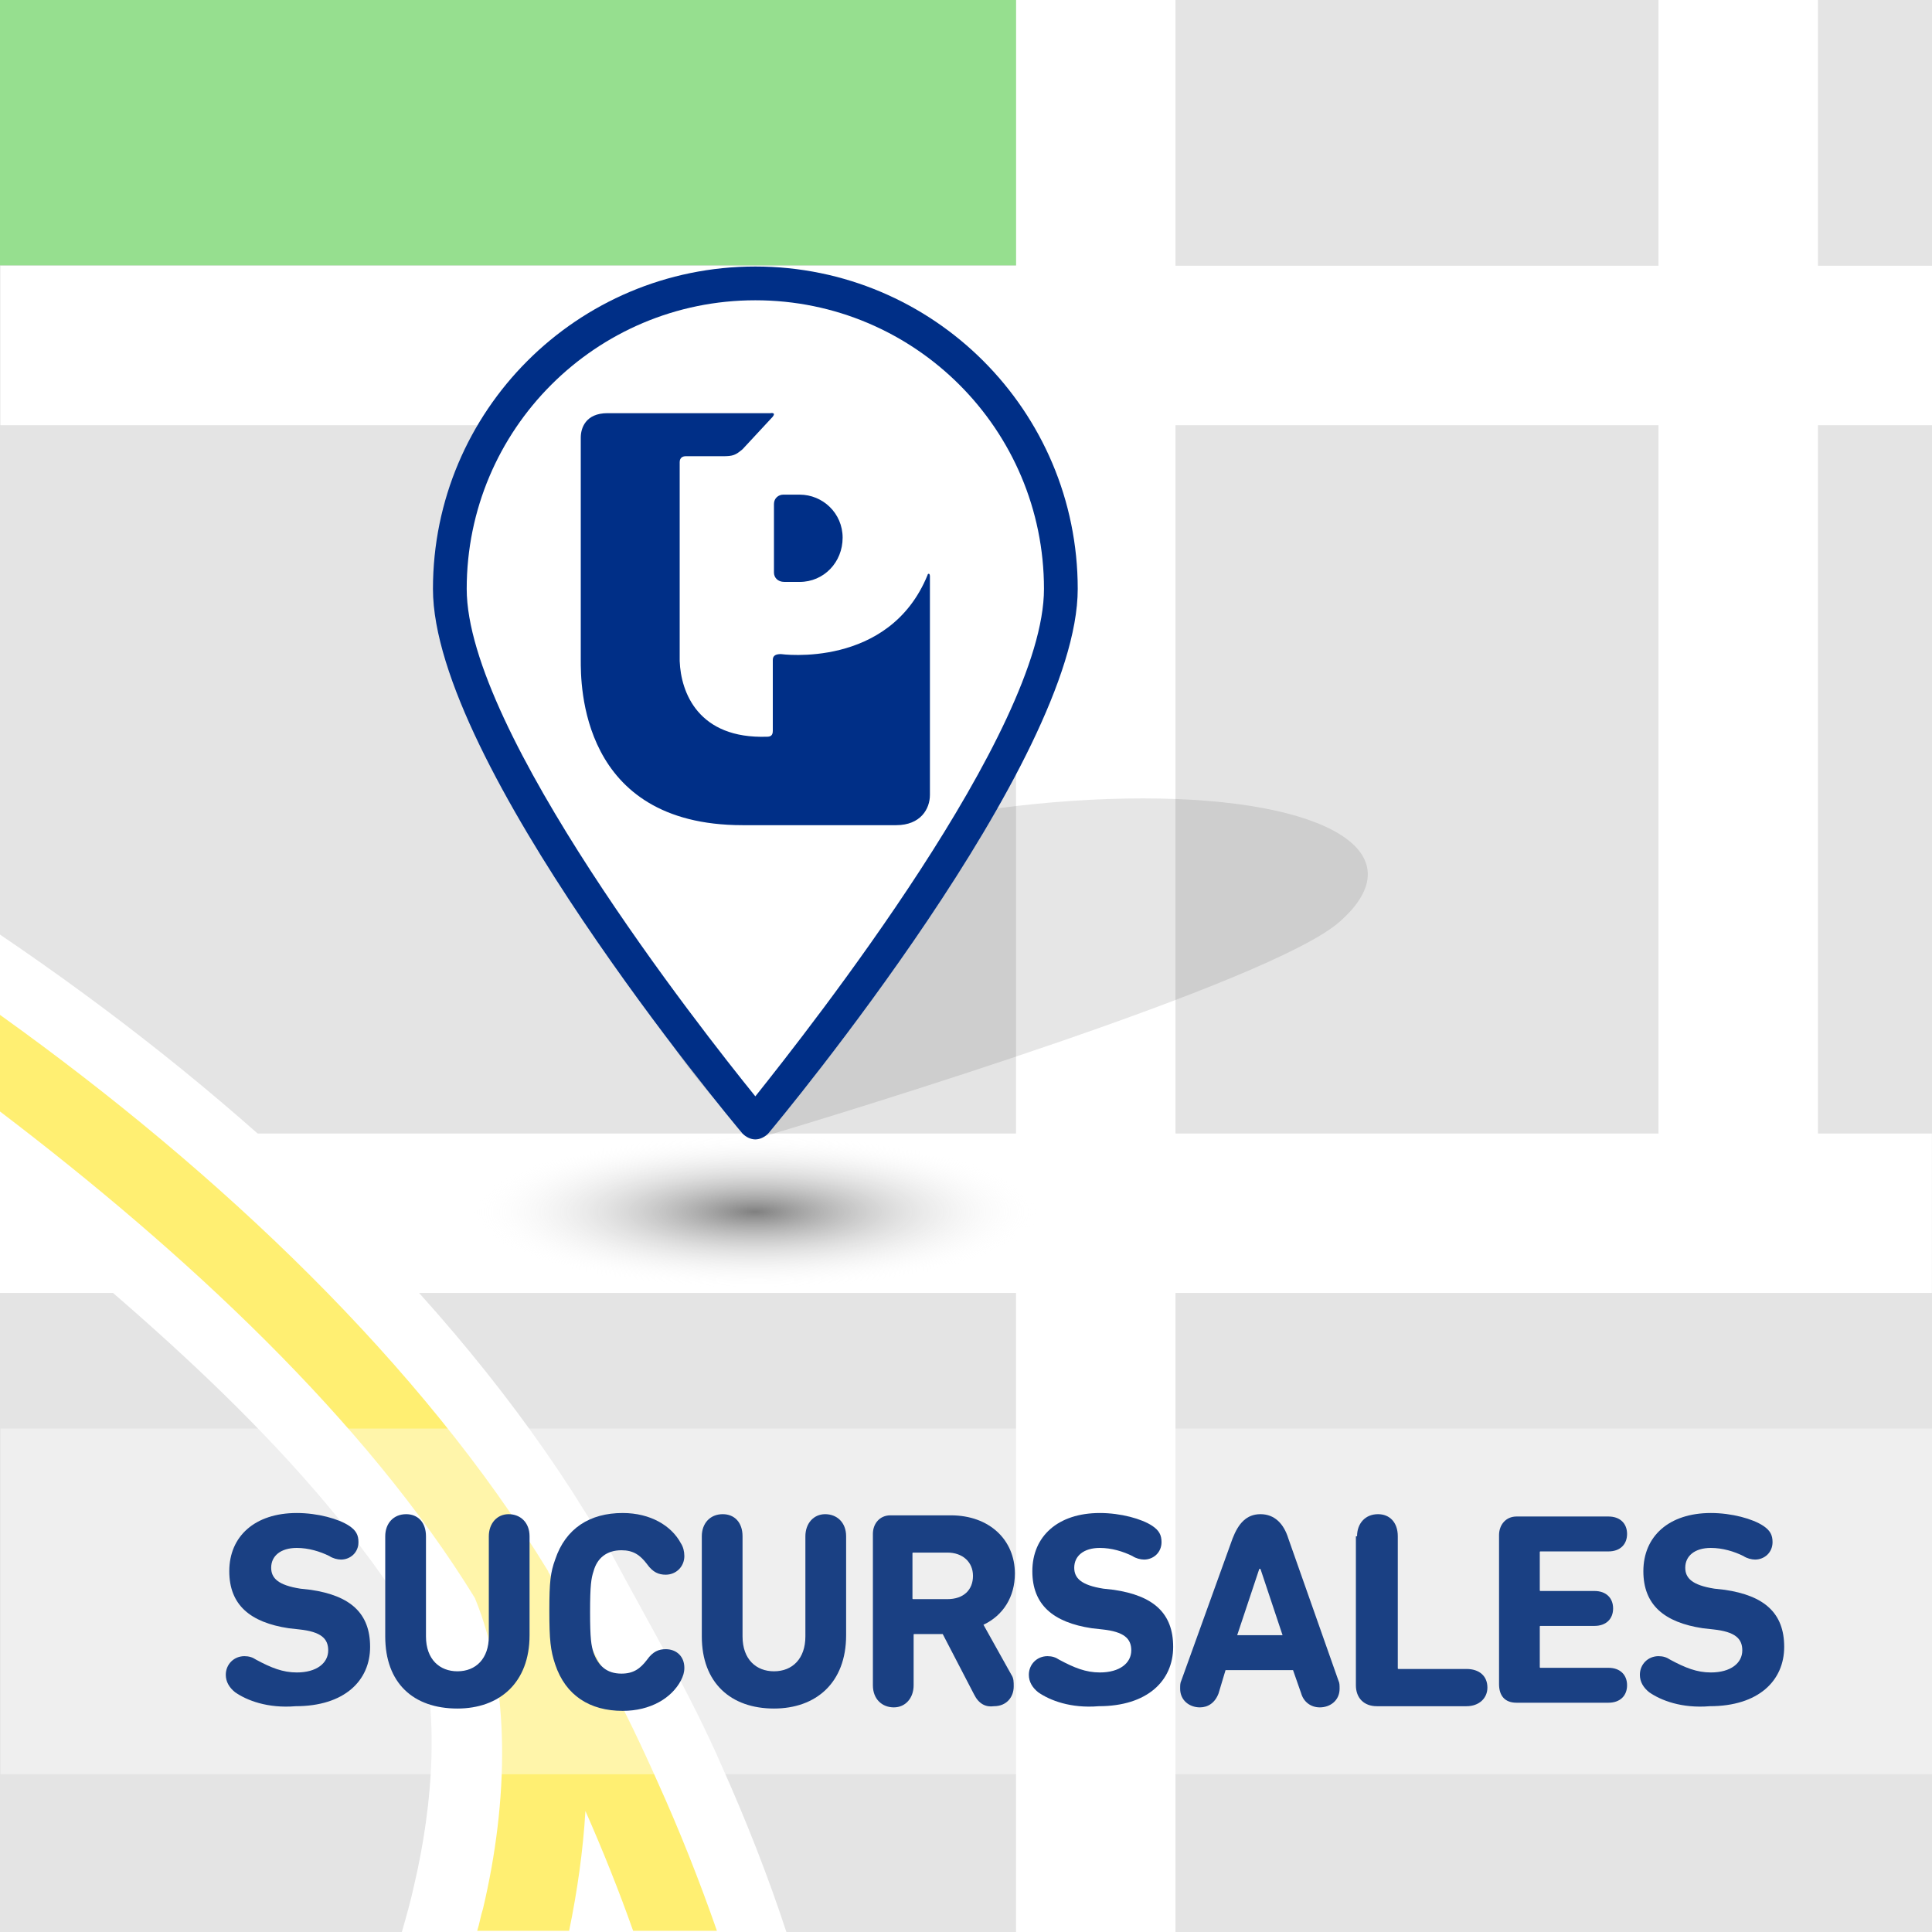 <?xml version="1.0" encoding="utf-8"?>
<!-- Generator: Adobe Illustrator 21.0.0, SVG Export Plug-In . SVG Version: 6.00 Build 0)  -->
<svg version="1.1" id="Capa_1" xmlns="http://www.w3.org/2000/svg" xmlns:xlink="http://www.w3.org/1999/xlink" x="0px" y="0px"
	 viewBox="0 0 166 166" style="enable-background:new 0 0 166 166;" xml:space="preserve">
<style type="text/css">
	.st0{fill:#E4E4E4;}
	.st1{fill:#FFFFFF;}
	.st2{fill-rule:evenodd;clip-rule:evenodd;fill:#FFFFFF;}
	.st3{fill:#FFEF72;}
	.st4{opacity:0.4;fill:#FFFFFF;}
	.st5{opacity:0.1;}
	.st6{fill:#96DF8F;}
	.st7{fill:#1A4083;}
	.st8{fill:#002F87;}
	.st9{fill:url(#SVGID_1_);}
</style>
<g>
	<rect y="0" class="st0" width="166" height="166"/>
	<rect x="142.5" y="0" class="st1" width="13.7" height="102.5"/>
	<rect x="87.3" y="0" class="st1" width="13.7" height="166"/>
	
		<rect x="76.2" y="21.2" transform="matrix(-1.836970e-16 1 -1 -1.836970e-16 187.193 21.193)" class="st1" width="13.7" height="166"/>
	<g>
		<path class="st2" d="M52.6,133.6c3.2,6,6.7,11.9,9.4,18.1c2.1,4.7,4,9.5,5.6,14.4H34.5c0.4-1.4,0.8-2.8,1.1-4.2
			c1.5-6.4,2.5-15.6-0.2-22.6c-8.5-13.8-22.7-26-35.4-36.3V80.3c18.9,12.8,37,29,49.2,47.9l0.5,0.8L52.6,133.6
			C52.6,133.5,52.6,133.5,52.6,133.6z"/>
		<path class="st3" d="M47.1,135c0,0.1,0.1,0.2,0.1,0.2c3.5,5.9,6.6,11.8,9.3,17.9c1.9,4.2,3.6,8.5,5.1,12.8h-7.2
			c-1.2-3.4-2.6-6.9-4.1-10.3c-0.2,3.4-0.7,6.9-1.4,10.3H41c0.2-0.6,0.3-1.3,0.5-1.9c2.2-9.3,2.4-19.2-0.7-26.7
			C31.4,122,15.9,107.6,0,95.5v-8.3C19,100.8,36.3,117.3,47.1,135L47.1,135z"/>
	</g>
	
		<rect x="68.1" y="54.6" transform="matrix(-1.836970e-16 1 -1 -1.836970e-16 220.644 54.644)" class="st4" width="29.7" height="166"/>
	
		<rect x="76.2" y="-53.4" transform="matrix(-1.836970e-16 1 -1 -1.836970e-16 112.632 -53.368)" class="st1" width="13.7" height="166"/>
	<path class="st5" d="M115.1,79.2c-5.9,5.2-41.9,16.2-50.3,18.7C62.1,95.4,51,84.4,57,79.2c6.7-5.9,25.1-10.6,41.2-10.6
		C114.1,68.6,121.8,73.3,115.1,79.2z"/>
	<rect y="0" class="st6" width="87.3" height="22.8"/>
	<g>
		<g>
			<path class="st7" d="M20.2,145.4c-0.5-0.4-0.8-0.9-0.8-1.5c0-0.9,0.7-1.6,1.6-1.6c0.4,0,0.7,0.1,1,0.3c1.3,0.7,2.3,1.1,3.5,1.1
				c1.7,0,2.7-0.8,2.7-1.9c0-1-0.6-1.6-2.5-1.8l-0.9-0.1c-3.3-0.5-5.1-2-5.1-4.9c0-3,2.2-5,5.8-5c1.8,0,3.6,0.5,4.5,1.1
				c0.6,0.4,0.8,0.8,0.8,1.4c0,0.9-0.7,1.5-1.5,1.5c-0.3,0-0.7-0.1-1-0.3c-0.8-0.4-1.8-0.7-2.8-0.7c-1.4,0-2.2,0.7-2.2,1.7
				c0,0.9,0.6,1.5,2.5,1.8l0.9,0.1c3.4,0.5,5.1,2,5.1,4.9c0,2.9-2.2,5.1-6.4,5.1C23,146.8,21.2,146.1,20.2,145.4z"/>
			<path class="st7" d="M33.1,140.6V132c0-1.1,0.7-1.9,1.8-1.9c1,0,1.7,0.7,1.7,1.9v8.6c0,2,1.2,3,2.7,3c1.6,0,2.7-1.1,2.7-3V132
				c0-1.1,0.7-1.9,1.7-1.9c1,0,1.8,0.7,1.8,1.9v8.5c0,4.1-2.6,6.3-6.2,6.3C35.5,146.8,33.1,144.6,33.1,140.6z"/>
			<path class="st7" d="M47.2,138.4c0-2.5,0.1-3.3,0.5-4.4c0.9-2.7,3-4,5.8-4c2.4,0,4.2,1.1,5,2.6c0.2,0.3,0.3,0.7,0.3,1.1
				c0,0.9-0.7,1.6-1.6,1.6c-0.6,0-1.1-0.2-1.6-0.9c-0.6-0.8-1.2-1.2-2.2-1.2c-1.3,0-2.1,0.7-2.4,1.8c-0.2,0.6-0.3,1.2-0.3,3.5
				s0.1,2.9,0.3,3.5c0.4,1.1,1.1,1.8,2.4,1.8c1,0,1.6-0.4,2.2-1.2c0.5-0.7,1-0.9,1.6-0.9c0.9,0,1.6,0.6,1.6,1.6
				c0,0.4-0.1,0.7-0.3,1.1c-0.8,1.5-2.6,2.6-5,2.6c-2.8,0-4.9-1.3-5.8-4C47.3,141.8,47.2,140.9,47.2,138.4z"/>
			<path class="st7" d="M60.3,140.6V132c0-1.1,0.7-1.9,1.8-1.9c1,0,1.7,0.7,1.7,1.9v8.6c0,2,1.2,3,2.7,3c1.6,0,2.7-1.1,2.7-3V132
				c0-1.1,0.7-1.9,1.7-1.9c1,0,1.8,0.7,1.8,1.9v8.5c0,4.1-2.6,6.3-6.2,6.3C62.8,146.8,60.3,144.6,60.3,140.6z"/>
			<path class="st7" d="M83.7,145.6l-2.7-5.2h-2.4c-0.1,0-0.1,0-0.1,0.1v4.3c0,1.1-0.7,1.9-1.7,1.9c-1,0-1.8-0.7-1.8-1.9v-13
				c0-0.9,0.6-1.6,1.5-1.6h5.2c3.3,0,5.5,2.1,5.5,5c0,2-1,3.6-2.7,4.4l2.4,4.3c0.2,0.3,0.2,0.6,0.2,1c0,0.9-0.6,1.7-1.7,1.7
				C84.7,146.7,84.1,146.4,83.7,145.6z M83.6,135.4c0-1.2-0.9-2-2.2-2h-2.9c-0.1,0-0.1,0-0.1,0.1v3.8c0,0.1,0,0.1,0.1,0.1h2.9
				C82.8,137.4,83.6,136.6,83.6,135.4z"/>
			<path class="st7" d="M89.2,145.4c-0.5-0.4-0.8-0.9-0.8-1.5c0-0.9,0.7-1.6,1.6-1.6c0.4,0,0.7,0.1,1,0.3c1.3,0.7,2.3,1.1,3.5,1.1
				c1.7,0,2.7-0.8,2.7-1.9c0-1-0.6-1.6-2.5-1.8l-0.9-0.1c-3.3-0.5-5.1-2-5.1-4.9c0-3,2.2-5,5.8-5c1.8,0,3.6,0.5,4.5,1.1
				c0.6,0.4,0.8,0.8,0.8,1.4c0,0.9-0.7,1.5-1.5,1.5c-0.3,0-0.7-0.1-1-0.3c-0.8-0.4-1.8-0.7-2.8-0.7c-1.4,0-2.2,0.7-2.2,1.7
				c0,0.9,0.6,1.5,2.5,1.8l0.9,0.1c3.4,0.5,5.1,2,5.1,4.9c0,2.9-2.2,5.1-6.4,5.1C92,146.8,90.2,146.1,89.2,145.4z"/>
			<path class="st7" d="M101.5,144.4l4.4-12.2c0.5-1.3,1.2-2.1,2.4-2.1s2,0.8,2.4,2.1l4.3,12.2c0.1,0.2,0.1,0.4,0.1,0.7
				c0,1-0.8,1.6-1.7,1.6c-0.8,0-1.4-0.5-1.6-1.2l-0.7-2h-5.8l-0.6,2c-0.3,0.8-0.9,1.2-1.6,1.2c-0.9,0-1.7-0.6-1.7-1.6
				C101.4,144.8,101.4,144.6,101.5,144.4z M110.2,140.5l-1.9-5.7h-0.1l-1.9,5.7H110.2z"/>
			<path class="st7" d="M116.6,132c0-1.1,0.7-1.9,1.8-1.9c1,0,1.7,0.7,1.7,1.9v11.3c0,0.1,0,0.1,0.1,0.1h5.8c1.1,0,1.8,0.6,1.8,1.6
				c0,0.9-0.7,1.6-1.8,1.6h-7.7c-1.1,0-1.8-0.7-1.8-1.8V132z"/>
			<path class="st7" d="M128.8,131.9c0-0.9,0.6-1.6,1.5-1.6h7.9c1,0,1.6,0.6,1.6,1.5c0,0.9-0.6,1.5-1.6,1.5h-5.8
				c-0.1,0-0.1,0-0.1,0.1v3.2c0,0.1,0,0.1,0.1,0.1h4.6c1,0,1.6,0.6,1.6,1.5c0,0.9-0.6,1.5-1.6,1.5h-4.6c-0.1,0-0.1,0-0.1,0.1v3.4
				c0,0.1,0,0.1,0.1,0.1h5.8c1,0,1.6,0.6,1.6,1.5c0,0.9-0.6,1.5-1.6,1.5h-7.9c-1,0-1.5-0.6-1.5-1.6V131.9z"/>
			<path class="st7" d="M141.7,145.4c-0.5-0.4-0.8-0.9-0.8-1.5c0-0.9,0.7-1.6,1.6-1.6c0.4,0,0.7,0.1,1,0.3c1.3,0.7,2.3,1.1,3.5,1.1
				c1.7,0,2.7-0.8,2.7-1.9c0-1-0.6-1.6-2.5-1.8l-0.9-0.1c-3.3-0.5-5.1-2-5.1-4.9c0-3,2.2-5,5.8-5c1.8,0,3.6,0.5,4.5,1.1
				c0.6,0.4,0.8,0.8,0.8,1.4c0,0.9-0.7,1.5-1.5,1.5c-0.3,0-0.7-0.1-1-0.3c-0.8-0.4-1.8-0.7-2.8-0.7c-1.4,0-2.2,0.7-2.2,1.7
				c0,0.9,0.6,1.5,2.5,1.8l0.9,0.1c3.4,0.5,5.1,2,5.1,4.9c0,2.9-2.2,5.1-6.4,5.1C144.5,146.8,142.7,146.1,141.7,145.4z"/>
		</g>
	</g>
	<g>
		<path class="st8" d="M64.9,22.9c-15.3,0-27.7,12.4-27.7,27.7c0,14.9,25.5,45.5,26.6,46.8c0.3,0.3,0.7,0.5,1.1,0.5
			c0.4,0,0.8-0.2,1.1-0.5c1.1-1.3,26.6-32,26.6-46.8C92.6,35.3,80.2,22.9,64.9,22.9z"/>
		<path class="st1" d="M89.7,50.6c0,12.2-20.1,37.7-24.8,43.6c-4.7-5.8-24.8-31.4-24.8-43.6c0-13.7,11.1-24.8,24.8-24.8
			C78.6,25.8,89.7,36.9,89.7,50.6z"/>
		
			<radialGradient id="SVGID_1_" cx="64.878" cy="-308.79" r="24.364" gradientTransform="matrix(1 0 0 0.271 0 187.804)" gradientUnits="userSpaceOnUse">
			<stop  offset="0" style="stop-color:#000000;stop-opacity:0.5"/>
			<stop  offset="1" style="stop-color:#FFFFFF;stop-opacity:0"/>
		</radialGradient>
		<ellipse class="st9" cx="64.9" cy="104.2" rx="24.4" ry="6.6"/>
		<g>
			<g>
				<g>
					<path class="st8" d="M68.7,50c2.1,0,3.7-1.7,3.7-3.8c0-2.1-1.7-3.7-3.7-3.7h-1.4c-0.4,0-0.8,0.3-0.8,0.8v5.9
						c0,0.4,0.3,0.8,0.9,0.8H68.7z"/>
				</g>
				<path class="st8" d="M79.8,49.3c0,0-0.1,0-0.1,0.1c-3.3,8.1-12.6,6.8-12.6,6.8c-0.4,0-0.7,0.1-0.7,0.5v6.1
					c0,0.4-0.2,0.5-0.5,0.5c-5.9,0.2-7.4-3.8-7.5-6.5c0-0.7,0-1.3,0-1.4V39.7c0-0.4,0.3-0.5,0.5-0.5h3.2c0.9,0,1.1-0.1,1.7-0.6
					l2.6-2.8c0.3-0.4-0.2-0.3-0.2-0.3H52.2c-1.9,0-2.3,1.3-2.3,2.1v19.1c0,2-0.1,14.2,13.9,14.2H77c2.1,0,2.9-1.4,2.9-2.6V49.5
					C79.9,49.5,79.9,49.3,79.8,49.3z"/>
			</g>
		</g>
	</g>
</g>
<g>
</g>
<g>
</g>
<g>
</g>
<g>
</g>
<g>
</g>
<g>
</g>
<g>
</g>
<g>
</g>
<g>
</g>
<g>
</g>
<g>
</g>
<g>
</g>
<g>
</g>
<g>
</g>
<g>
</g>
</svg>
